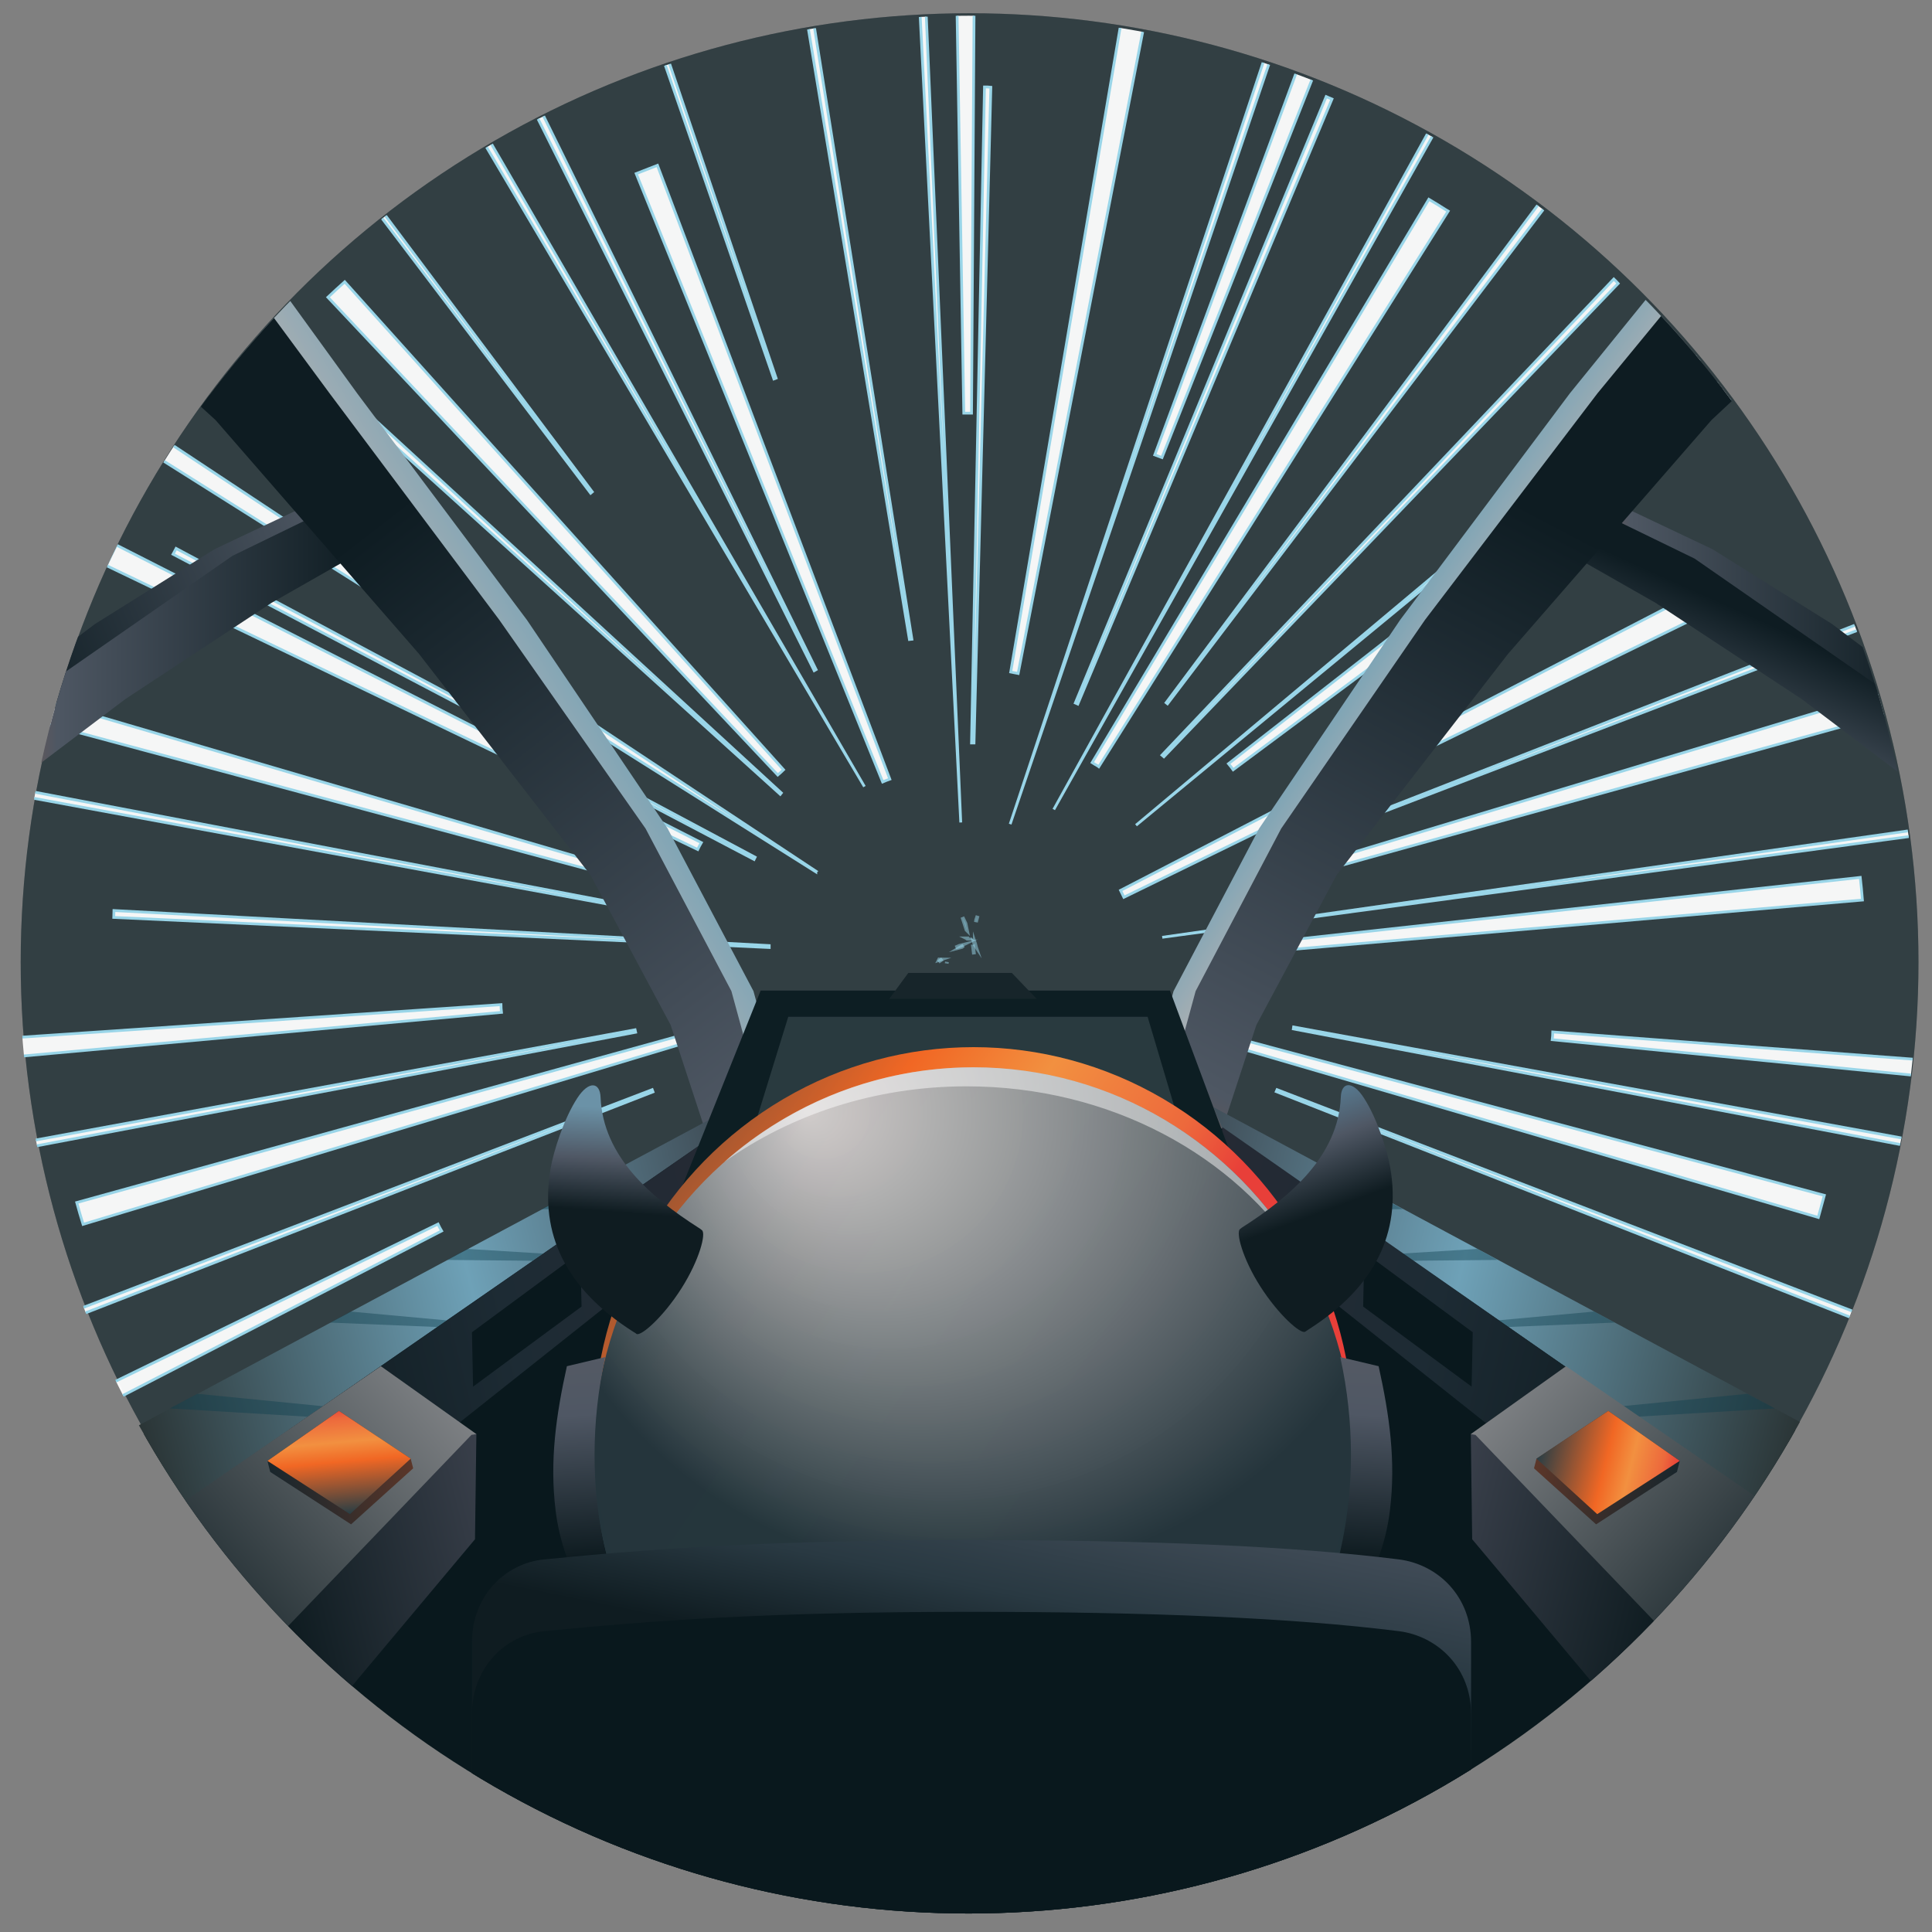 <?xml version="1.0" encoding="utf-8"?>
<!-- Generator: Adobe Illustrator 19.1.0, SVG Export Plug-In . SVG Version: 6.00 Build 0)  -->
<svg version="1.1" id="Layer_1" xmlns="http://www.w3.org/2000/svg" xmlns:xlink="http://www.w3.org/1999/xlink" x="0px" y="0px"
	 width="700px" height="700px" viewBox="0 0 700 700" style="enable-background:new 0 0 700 700;" xml:space="preserve">
<rect x="0" y="0" width="700" height="700" fill="#808080" stroke="none"/>
<style type="text/css">
	.st0{fill:#09181D;}
	.st1{opacity:0.95;clip-path:url(#SVGID_2_);}
	.st2{fill:url(#SVGID_3_);stroke:#8AD5ED;stroke-miterlimit:10;}
	.st3{fill:url(#SVGID_4_);stroke:#8AD5ED;stroke-miterlimit:10;}
	.st4{fill:url(#SVGID_5_);stroke:#8AD5ED;stroke-miterlimit:10;}
	.st5{fill:url(#SVGID_6_);stroke:#8AD5ED;stroke-miterlimit:10;}
	.st6{fill:url(#SVGID_7_);stroke:#8AD5ED;stroke-miterlimit:10;}
	.st7{fill:url(#SVGID_8_);stroke:#8AD5ED;stroke-miterlimit:10;}
	.st8{fill:url(#SVGID_9_);stroke:#8AD5ED;stroke-miterlimit:10;}
	.st9{fill:url(#SVGID_10_);stroke:#8AD5ED;stroke-miterlimit:10;}
	.st10{fill:url(#SVGID_11_);stroke:#8AD5ED;stroke-miterlimit:10;}
	.st11{fill:url(#SVGID_12_);stroke:#8AD5ED;stroke-miterlimit:10;}
	.st12{fill:url(#SVGID_13_);stroke:#8AD5ED;stroke-miterlimit:10;}
	.st13{fill:url(#SVGID_14_);stroke:#8AD5ED;stroke-miterlimit:10;}
	.st14{fill:url(#SVGID_15_);stroke:#8AD5ED;stroke-miterlimit:10;}
	.st15{fill:url(#SVGID_16_);stroke:#8AD5ED;stroke-miterlimit:10;}
	.st16{fill:url(#SVGID_17_);stroke:#8AD5ED;stroke-miterlimit:10;}
	.st17{fill:url(#SVGID_18_);stroke:#8AD5ED;stroke-miterlimit:10;}
	.st18{fill:url(#SVGID_19_);stroke:#8AD5ED;stroke-miterlimit:10;}
	.st19{fill:url(#SVGID_20_);stroke:#8AD5ED;stroke-miterlimit:10;}
	.st20{fill:url(#SVGID_21_);stroke:#8AD5ED;stroke-miterlimit:10;}
	.st21{fill:url(#SVGID_22_);stroke:#8AD5ED;stroke-miterlimit:10;}
	.st22{fill:url(#SVGID_23_);stroke:#8AD5ED;stroke-miterlimit:10;}
	.st23{fill:url(#SVGID_24_);stroke:#8AD5ED;stroke-miterlimit:10;}
	.st24{fill:url(#SVGID_25_);stroke:#8AD5ED;stroke-miterlimit:10;}
	.st25{fill:url(#SVGID_26_);stroke:#8AD5ED;stroke-miterlimit:10;}
	.st26{fill:url(#SVGID_27_);stroke:#8AD5ED;stroke-miterlimit:10;}
	.st27{fill:url(#SVGID_28_);stroke:#8AD5ED;stroke-miterlimit:10;}
	.st28{fill:url(#SVGID_29_);stroke:#8AD5ED;stroke-miterlimit:10;}
	.st29{fill:url(#SVGID_30_);stroke:#8AD5ED;stroke-miterlimit:10;}
	.st30{fill:url(#SVGID_31_);stroke:#8AD5ED;stroke-miterlimit:10;}
	.st31{fill:url(#SVGID_32_);stroke:#8AD5ED;stroke-miterlimit:10;}
	.st32{fill:url(#SVGID_33_);stroke:#8AD5ED;stroke-miterlimit:10;}
	.st33{fill:url(#SVGID_34_);stroke:#8AD5ED;stroke-miterlimit:10;}
	.st34{fill:url(#SVGID_35_);stroke:#8AD5ED;stroke-miterlimit:10;}
	.st35{fill:url(#SVGID_36_);stroke:#8AD5ED;stroke-miterlimit:10;}
	.st36{fill:url(#SVGID_37_);stroke:#8AD5ED;stroke-miterlimit:10;}
	.st37{fill:url(#SVGID_38_);stroke:#8AD5ED;stroke-miterlimit:10;}
	.st38{fill:url(#SVGID_39_);stroke:#8AD5ED;stroke-miterlimit:10;}
	.st39{fill:url(#SVGID_40_);stroke:#8AD5ED;stroke-miterlimit:10;}
	.st40{fill:url(#SVGID_41_);stroke:#8AD5ED;stroke-miterlimit:10;}
	.st41{fill:url(#SVGID_42_);stroke:#8AD5ED;stroke-miterlimit:10;}
	.st42{fill:url(#SVGID_43_);stroke:#8AD5ED;stroke-miterlimit:10;}
	.st43{opacity:0.48;clip-path:url(#SVGID_2_);fill:url(#SVGID_44_);stroke:#8AD5ED;stroke-width:1.364;stroke-miterlimit:10;}
	.st44{opacity:0.48;clip-path:url(#SVGID_2_);fill:url(#SVGID_45_);stroke:#8AD5ED;stroke-width:1.364;stroke-miterlimit:10;}
	.st45{opacity:0.48;clip-path:url(#SVGID_2_);fill:url(#SVGID_46_);stroke:#8AD5ED;stroke-width:1.364;stroke-miterlimit:10;}
	.st46{opacity:0.48;clip-path:url(#SVGID_2_);fill:url(#SVGID_47_);stroke:#8AD5ED;stroke-width:1.364;stroke-miterlimit:10;}
	.st47{opacity:0.48;clip-path:url(#SVGID_2_);fill:url(#SVGID_48_);stroke:#8AD5ED;stroke-width:1.364;stroke-miterlimit:10;}
	.st48{opacity:0.48;clip-path:url(#SVGID_2_);fill:url(#SVGID_49_);stroke:#8AD5ED;stroke-width:1.364;stroke-miterlimit:10;}
	.st49{opacity:0.48;clip-path:url(#SVGID_2_);fill:url(#SVGID_50_);stroke:#8AD5ED;stroke-width:1.364;stroke-miterlimit:10;}
	.st50{opacity:0.48;clip-path:url(#SVGID_2_);fill:url(#SVGID_51_);stroke:#8AD5ED;stroke-width:1.364;stroke-miterlimit:10;}
	.st51{opacity:0.48;clip-path:url(#SVGID_2_);fill:url(#SVGID_52_);stroke:#8AD5ED;stroke-width:1.364;stroke-miterlimit:10;}
	.st52{opacity:0.48;clip-path:url(#SVGID_2_);fill:url(#SVGID_53_);stroke:#8AD5ED;stroke-width:1.364;stroke-miterlimit:10;}
	.st53{opacity:0.17;fill:#FFFFFF;}
	.st54{clip-path:url(#SVGID_55_);}
	.st55{fill:url(#SVGID_56_);}
	.st56{fill:url(#SVGID_57_);}
	.st57{fill:url(#SVGID_58_);}
	.st58{fill:url(#SVGID_59_);}
	.st59{fill:url(#SVGID_60_);}
	.st60{fill:url(#SVGID_61_);}
	.st61{fill:url(#SVGID_62_);}
	.st62{fill:url(#SVGID_63_);}
	.st63{fill:url(#SVGID_64_);}
	.st64{opacity:0.4;fill:#0C3C4C;}
	.st65{fill:url(#SVGID_65_);}
	.st66{fill:url(#SVGID_66_);}
	.st67{fill:url(#SVGID_67_);}
	.st68{fill:url(#SVGID_68_);}
	.st69{fill:url(#SVGID_69_);}
	.st70{fill:url(#SVGID_70_);}
	.st71{fill:url(#SVGID_71_);}
	.st72{fill:url(#SVGID_72_);}
	.st73{fill:url(#SVGID_73_);}
	.st74{fill:url(#SVGID_74_);}
	.st75{fill:url(#SVGID_75_);}
	.st76{fill:#0D1E23;}
	.st77{fill:#17252A;}
	.st78{fill:#293A3F;}
	.st79{fill:url(#SVGID_76_);}
	.st80{fill:url(#SVGID_77_);}
	.st81{fill:url(#SVGID_78_);}
	.st82{opacity:0.48;fill:#FFFFFF;}
	.st83{fill:url(#SVGID_79_);}
	.st84{fill:url(#SVGID_80_);}
	.st85{fill:url(#SVGID_81_);}
	.st86{fill:url(#SVGID_82_);}
</style>
<circle class="st0" cx="351.3" cy="348.6" r="343.8"/>
<g id="rays">
	<defs>
		<circle id="SVGID_1_" cx="350.9" cy="349.5" r="343.8"/>
	</defs>
	<clipPath id="SVGID_2_">
		<use xlink:href="#SVGID_1_"  style="overflow:visible;opacity:0.48;"/>
	</clipPath>
	<g class="st1">
		
			<radialGradient id="SVGID_3_" cx="315.945" cy="311.44" r="501.687" gradientTransform="matrix(0.969 -0.248 0.248 0.969 -76.504 98.137)" gradientUnits="userSpaceOnUse">
			<stop  offset="0" style="stop-color:#FFFFFF"/>
			<stop  offset="0.121" style="stop-color:#FFFFFF"/>
			<stop  offset="1" style="stop-color:#FFFFFF"/>
		</radialGradient>
		<path class="st2" d="M295.7,315.7l-397.2-263c-2,3-4,6.1-6,9.3l403.1,253.9C295.6,315.8,295.7,315.7,295.7,315.7z"/>
		
			<radialGradient id="SVGID_4_" cx="388.823" cy="351.317" r="501.687" gradientTransform="matrix(0.969 -0.248 0.248 0.969 -76.504 98.137)" gradientUnits="userSpaceOnUse">
			<stop  offset="0" style="stop-color:#FFFFFF"/>
			<stop  offset="0.121" style="stop-color:#FFFFFF"/>
			<stop  offset="1" style="stop-color:#FFFFFF"/>
		</radialGradient>
		<path class="st3" d="M867.4,279.4l-446.3,60.2L866.9,276C867.1,277.1,867.2,278.3,867.4,279.4z"/>
		
			<radialGradient id="SVGID_5_" cx="377.158" cy="315.731" r="501.687" gradientTransform="matrix(0.969 -0.248 0.248 0.969 -76.504 98.137)" gradientUnits="userSpaceOnUse">
			<stop  offset="0" style="stop-color:#FFFFFF"/>
			<stop  offset="0.121" style="stop-color:#FFFFFF"/>
			<stop  offset="1" style="stop-color:#FFFFFF"/>
		</radialGradient>
		<path class="st4" d="M381.8,293.3l222.1-401.6c1,0.5,1.9,1.1,2.9,1.6L381.8,293.3z"/>
		
			<radialGradient id="SVGID_6_" cx="377.63" cy="332.779" r="501.687" gradientTransform="matrix(0.969 -0.248 0.248 0.969 -76.504 98.137)" gradientUnits="userSpaceOnUse">
			<stop  offset="0" style="stop-color:#FFFFFF"/>
			<stop  offset="0.121" style="stop-color:#FFFFFF"/>
			<stop  offset="1" style="stop-color:#FFFFFF"/>
		</radialGradient>
		<path class="st5" d="M411.6,299L744.4,20.1c0.8,0.9,1.5,1.8,2.3,2.7L411.6,299z"/>
		
			<radialGradient id="SVGID_7_" cx="359.079" cy="326.439" r="501.687" gradientTransform="matrix(0.969 -0.248 0.248 0.969 -76.504 98.137)" gradientUnits="userSpaceOnUse">
			<stop  offset="0" style="stop-color:#FFFFFF"/>
			<stop  offset="0.121" style="stop-color:#FFFFFF"/>
			<stop  offset="1" style="stop-color:#FFFFFF"/>
		</radialGradient>
		<path class="st6" d="M366,298.6L508-129c1.1,0.4,2.1,0.7,3.2,1.1L366,298.6z"/>
		
			<radialGradient id="SVGID_8_" cx="351.746" cy="324.11" r="501.687" gradientTransform="matrix(0.969 -0.248 0.248 0.969 -76.504 98.137)" gradientUnits="userSpaceOnUse">
			<stop  offset="0" style="stop-color:#FFFFFF"/>
			<stop  offset="0.121" style="stop-color:#FFFFFF"/>
			<stop  offset="1" style="stop-color:#FFFFFF"/>
		</radialGradient>
		<path class="st7" d="M348.1,298l-22.7-451.3c1.1-0.1,2.2-0.1,3.4-0.2L348.1,298z"/>
		
			<radialGradient id="SVGID_9_" cx="337.731" cy="312.298" r="501.687" gradientTransform="matrix(0.969 -0.248 0.248 0.969 -76.504 98.137)" gradientUnits="userSpaceOnUse">
			<stop  offset="0" style="stop-color:#FFFFFF"/>
			<stop  offset="0.121" style="stop-color:#FFFFFF"/>
			<stop  offset="1" style="stop-color:#FFFFFF"/>
		</radialGradient>
		<path class="st8" d="M313.2,285L88.5-95.2c1-0.6,2-1.2,3-1.8L313.2,285z"/>
		
			<radialGradient id="SVGID_10_" cx="345.821" cy="348.793" r="501.687" gradientTransform="matrix(0.969 -0.248 0.248 0.969 -76.504 98.137)" gradientUnits="userSpaceOnUse">
			<stop  offset="0" style="stop-color:#FFFFFF"/>
			<stop  offset="0.121" style="stop-color:#FFFFFF"/>
			<stop  offset="1" style="stop-color:#FFFFFF"/>
		</radialGradient>
		<path class="st9" d="M683.7,482.5l-221.3-87l0.3-0.7l221.9,85.4C684.3,480.9,684,481.7,683.7,482.5z"/>
		
			<radialGradient id="SVGID_11_" cx="345.821" cy="348.793" r="501.687" gradientTransform="matrix(0.969 -0.248 0.248 0.969 -76.504 98.137)" gradientUnits="userSpaceOnUse">
			<stop  offset="0" style="stop-color:#FFFFFF"/>
			<stop  offset="0.121" style="stop-color:#FFFFFF"/>
			<stop  offset="1" style="stop-color:#FFFFFF"/>
		</radialGradient>
		<path class="st10" d="M658.8,441.1l-228.2-66.7c0.3-0.9,0.5-1.8,0.8-2.7L661,433.1C660.3,435.8,659.5,438.4,658.8,441.1z"/>
		
			<radialGradient id="SVGID_12_" cx="346.129" cy="347.587" r="501.687" gradientTransform="matrix(0.969 -0.248 0.248 0.969 -76.504 98.137)" gradientUnits="userSpaceOnUse">
			<stop  offset="0" style="stop-color:#FFFFFF"/>
			<stop  offset="0.121" style="stop-color:#FFFFFF"/>
			<stop  offset="1" style="stop-color:#FFFFFF"/>
		</radialGradient>
		<path class="st11" d="M702.2,417.3l-233.6-44.5l0.1-0.7l233.9,42.7C702.5,415.7,702.4,416.5,702.2,417.3z"/>
		
			<radialGradient id="SVGID_13_" cx="345.821" cy="348.793" r="501.687" gradientTransform="matrix(0.969 -0.248 0.248 0.969 -76.504 98.137)" gradientUnits="userSpaceOnUse">
			<stop  offset="0" style="stop-color:#FFFFFF"/>
			<stop  offset="0.121" style="stop-color:#FFFFFF"/>
			<stop  offset="1" style="stop-color:#FFFFFF"/>
		</radialGradient>
		<path class="st12" d="M799,400l-236.6-23.3c0.1-0.9,0.2-1.9,0.2-2.8l237.1,17.9C799.5,394.5,799.3,397.2,799,400z"/>
		
			<radialGradient id="SVGID_14_" cx="345.821" cy="348.793" r="501.687" gradientTransform="matrix(0.969 -0.248 0.248 0.969 -76.504 98.137)" gradientUnits="userSpaceOnUse">
			<stop  offset="0" style="stop-color:#FFFFFF"/>
			<stop  offset="0.121" style="stop-color:#FFFFFF"/>
			<stop  offset="1" style="stop-color:#FFFFFF"/>
		</radialGradient>
		<path class="st13" d="M-51.3,555.1c-1.3-2.4-2.5-4.9-3.7-7.4l213.7-104.2c0.4,0.8,0.8,1.7,1.3,2.5L-51.3,555.1z"/>
		
			<radialGradient id="SVGID_15_" cx="356.207" cy="229.127" r="501.687" gradientTransform="matrix(0.972 0.235 -0.235 0.972 103.805 39.522)" gradientUnits="userSpaceOnUse">
			<stop  offset="0" style="stop-color:#FFFFFF"/>
			<stop  offset="0.121" style="stop-color:#FFFFFF"/>
			<stop  offset="1" style="stop-color:#FFFFFF"/>
		</radialGradient>
		<path class="st14" d="M41.2,332.4c0-0.8,0.1-1.6,0.1-2.5l237.4,12.7l0,0.7L41.2,332.4z"/>
		
			<radialGradient id="SVGID_16_" cx="345.821" cy="348.793" r="501.687" gradientTransform="matrix(0.969 -0.248 0.248 0.969 -76.504 98.137)" gradientUnits="userSpaceOnUse">
			<stop  offset="0" style="stop-color:#FFFFFF"/>
			<stop  offset="0.121" style="stop-color:#FFFFFF"/>
			<stop  offset="1" style="stop-color:#FFFFFF"/>
		</radialGradient>
		<path class="st15" d="M15,481.9c-0.3-0.7-0.5-1.4-0.8-2.1l222.1-85l0.3,0.8L15,481.9z"/>
		
			<radialGradient id="SVGID_17_" cx="345.821" cy="348.793" r="501.687" gradientTransform="matrix(0.969 -0.248 0.248 0.969 -76.504 98.137)" gradientUnits="userSpaceOnUse">
			<stop  offset="0" style="stop-color:#FFFFFF"/>
			<stop  offset="0.121" style="stop-color:#FFFFFF"/>
			<stop  offset="1" style="stop-color:#FFFFFF"/>
		</radialGradient>
		<path class="st16" d="M674.8,326.1L438,346.6c-0.1-0.9-0.2-1.9-0.3-2.8L674,317.9C674.3,320.6,674.6,323.3,674.8,326.1z"/>
		
			<radialGradient id="SVGID_18_" cx="345.821" cy="348.793" r="501.687" gradientTransform="matrix(0.969 -0.248 0.248 0.969 -76.504 98.137)" gradientUnits="userSpaceOnUse">
			<stop  offset="0" style="stop-color:#FFFFFF"/>
			<stop  offset="0.121" style="stop-color:#FFFFFF"/>
			<stop  offset="1" style="stop-color:#FFFFFF"/>
		</radialGradient>
		<path class="st17" d="M30.1,443.6c-0.8-2.6-1.6-5.3-2.3-7.9l229.2-63.4c0.3,0.9,0.5,1.8,0.8,2.7L30.1,443.6z"/>
		
			<radialGradient id="SVGID_19_" cx="345.821" cy="348.793" r="501.687" gradientTransform="matrix(0.969 -0.248 0.248 0.969 -76.504 98.137)" gradientUnits="userSpaceOnUse">
			<stop  offset="0" style="stop-color:#FFFFFF"/>
			<stop  offset="0.121" style="stop-color:#FFFFFF"/>
			<stop  offset="1" style="stop-color:#FFFFFF"/>
		</radialGradient>
		<path class="st18" d="M230.3,374L-3.3,418.3c-0.1-0.7-0.3-1.5-0.4-2.2l233.8-43L230.3,374z"/>
		
			<radialGradient id="SVGID_20_" cx="345.821" cy="348.793" r="501.687" gradientTransform="matrix(0.969 -0.248 0.248 0.969 -76.504 98.137)" gradientUnits="userSpaceOnUse">
			<stop  offset="0" style="stop-color:#FFFFFF"/>
			<stop  offset="0.121" style="stop-color:#FFFFFF"/>
			<stop  offset="1" style="stop-color:#FFFFFF"/>
		</radialGradient>
		<path class="st19" d="M466.3,319c-0.3-0.9-0.5-1.8-0.8-2.7l227.6-68.7c0.8,2.6,1.6,5.3,2.3,7.9L466.3,319z"/>
		
			<radialGradient id="SVGID_21_" cx="368.901" cy="355.457" r="501.687" gradientTransform="matrix(0.973 -0.23 0.23 0.973 -71.614 96.135)" gradientUnits="userSpaceOnUse">
			<stop  offset="0" style="stop-color:#FFFFFF"/>
			<stop  offset="0.121" style="stop-color:#FFFFFF"/>
			<stop  offset="1" style="stop-color:#FFFFFF"/>
		</radialGradient>
		<path class="st20" d="M181.7,366.8l-236.8,21.6c-0.3-2.8-0.5-5.5-0.7-8.3L181.5,364C181.5,364.9,181.6,365.9,181.7,366.8z"/>
		
			<radialGradient id="SVGID_22_" cx="386.488" cy="345.026" r="501.687" gradientTransform="matrix(0.969 -0.248 0.248 0.969 -76.504 98.137)" gradientUnits="userSpaceOnUse">
			<stop  offset="0" style="stop-color:#FFFFFF"/>
			<stop  offset="0.121" style="stop-color:#FFFFFF"/>
			<stop  offset="1" style="stop-color:#FFFFFF"/>
		</radialGradient>
		<path class="st21" d="M501.1,294.2l-0.3-0.7l221.4-86.6c0.3,0.8,0.6,1.5,0.9,2.3L501.1,294.2z"/>
		
			<radialGradient id="SVGID_23_" cx="370.816" cy="346.3" r="501.687" gradientTransform="matrix(0.969 -0.248 0.248 0.969 -76.504 98.137)" gradientUnits="userSpaceOnUse">
			<stop  offset="0" style="stop-color:#FFFFFF"/>
			<stop  offset="0.121" style="stop-color:#FFFFFF"/>
			<stop  offset="1" style="stop-color:#FFFFFF"/>
		</radialGradient>
		<path class="st22" d="M407.2,325.1c-0.4-0.8-0.8-1.7-1.2-2.5l211.2-109.3c1.3,2.4,2.5,4.9,3.7,7.4L407.2,325.1z"/>
		
			<radialGradient id="SVGID_24_" cx="345.821" cy="348.793" r="501.687" gradientTransform="matrix(0.969 -0.248 0.248 0.969 -76.504 98.137)" gradientUnits="userSpaceOnUse">
			<stop  offset="0" style="stop-color:#FFFFFF"/>
			<stop  offset="0.121" style="stop-color:#FFFFFF"/>
			<stop  offset="1" style="stop-color:#FFFFFF"/>
		</radialGradient>
		<path class="st23" d="M230.1,329.4L-3.7,286.3c0.1-0.8,0.3-1.5,0.4-2.3l233.6,44.5L230.1,329.4z"/>
		
			<radialGradient id="SVGID_25_" cx="345.821" cy="348.793" r="501.687" gradientTransform="matrix(0.969 -0.248 0.248 0.969 -76.504 98.137)" gradientUnits="userSpaceOnUse">
			<stop  offset="0" style="stop-color:#FFFFFF"/>
			<stop  offset="0.121" style="stop-color:#FFFFFF"/>
			<stop  offset="1" style="stop-color:#FFFFFF"/>
		</radialGradient>
		<path class="st24" d="M446.8,278.9c-0.5-0.7-1.1-1.5-1.7-2.2l187.4-146.3c1.7,2.2,3.4,4.4,5,6.6L446.8,278.9z"/>
		
			<radialGradient id="SVGID_26_" cx="345.821" cy="348.793" r="501.687" gradientTransform="matrix(0.969 -0.248 0.248 0.969 -76.504 98.137)" gradientUnits="userSpaceOnUse">
			<stop  offset="0" style="stop-color:#FFFFFF"/>
			<stop  offset="0.121" style="stop-color:#FFFFFF"/>
			<stop  offset="1" style="stop-color:#FFFFFF"/>
		</radialGradient>
		<path class="st25" d="M232.2,320.1L2.6,258.5c0.7-2.7,1.5-5.3,2.2-8L233,317.4C232.7,318.3,232.5,319.2,232.2,320.1z"/>
		
			<radialGradient id="SVGID_27_" cx="345.821" cy="348.793" r="501.687" gradientTransform="matrix(0.969 -0.248 0.248 0.969 -76.504 98.137)" gradientUnits="userSpaceOnUse">
			<stop  offset="0" style="stop-color:#FFFFFF"/>
			<stop  offset="0.121" style="stop-color:#FFFFFF"/>
			<stop  offset="1" style="stop-color:#FFFFFF"/>
		</radialGradient>
		<path class="st26" d="M421.7,274.2l-0.7-0.6l163.7-172.5c0.5,0.5,1.1,1,1.6,1.6L421.7,274.2z"/>
		
			<radialGradient id="SVGID_28_" cx="345.821" cy="348.793" r="501.687" gradientTransform="matrix(0.969 -0.248 0.248 0.969 -76.504 98.137)" gradientUnits="userSpaceOnUse">
			<stop  offset="0" style="stop-color:#FFFFFF"/>
			<stop  offset="0.121" style="stop-color:#FFFFFF"/>
			<stop  offset="1" style="stop-color:#FFFFFF"/>
		</radialGradient>
		<path class="st27" d="M252.8,307.8L38.5,204.9c1.2-2.5,2.4-5,3.7-7.4l211.9,107.8C253.6,306.1,253.2,307,252.8,307.8z"/>
		
			<radialGradient id="SVGID_29_" cx="345.821" cy="348.793" r="501.687" gradientTransform="matrix(0.969 -0.248 0.248 0.969 -76.504 98.137)" gradientUnits="userSpaceOnUse">
			<stop  offset="0" style="stop-color:#FFFFFF"/>
			<stop  offset="0.121" style="stop-color:#FFFFFF"/>
			<stop  offset="1" style="stop-color:#FFFFFF"/>
		</radialGradient>
		<path class="st28" d="M423,255l-0.5-0.4L564.8,64.1c0.7,0.5,1.4,1,2.1,1.6L423,255z"/>
		
			<radialGradient id="SVGID_30_" cx="372.027" cy="372.234" r="501.687" gradientTransform="matrix(0.969 -0.248 0.248 0.969 -76.504 98.137)" gradientUnits="userSpaceOnUse">
			<stop  offset="0" style="stop-color:#FFFFFF"/>
			<stop  offset="0.121" style="stop-color:#FFFFFF"/>
			<stop  offset="1" style="stop-color:#FFFFFF"/>
		</radialGradient>
		<path class="st29" d="M273.2,311.4L62.7,200.8c0.4-0.7,0.7-1.4,1.1-2.1l209.8,111.9L273.2,311.4z"/>
		
			<radialGradient id="SVGID_31_" cx="345.821" cy="348.793" r="501.687" gradientTransform="matrix(0.969 -0.248 0.248 0.969 -76.504 98.137)" gradientUnits="userSpaceOnUse">
			<stop  offset="0" style="stop-color:#FFFFFF"/>
			<stop  offset="0.121" style="stop-color:#FFFFFF"/>
			<stop  offset="1" style="stop-color:#FFFFFF"/>
		</radialGradient>
		<path class="st30" d="M398.1,277.8l-0.4-0.3c-0.7-0.4-1.4-0.8-2-1.2l122-204.1c2,1.2,4,2.4,6,3.7l1,0.6L398.1,277.8z"/>
		
			<radialGradient id="SVGID_32_" cx="336.403" cy="362.519" r="501.687" gradientTransform="matrix(0.969 -0.248 0.248 0.969 -76.504 98.137)" gradientUnits="userSpaceOnUse">
			<stop  offset="0" style="stop-color:#FFFFFF"/>
			<stop  offset="0.121" style="stop-color:#FFFFFF"/>
			<stop  offset="1" style="stop-color:#FFFFFF"/>
		</radialGradient>
		<path class="st31" d="M390.5,255.1l-0.9-0.4L480.5,35c0.7,0.3,1.4,0.6,2.1,0.9L390.5,255.1z"/>
		
			<radialGradient id="SVGID_33_" cx="363.566" cy="371.986" r="501.687" gradientTransform="matrix(0.969 -0.248 0.248 0.969 -76.504 98.137)" gradientUnits="userSpaceOnUse">
			<stop  offset="0" style="stop-color:#FFFFFF"/>
			<stop  offset="0.121" style="stop-color:#FFFFFF"/>
			<stop  offset="1" style="stop-color:#FFFFFF"/>
		</radialGradient>
		<path class="st32" d="M282.7,287.8L106.3,128.4c0.6-0.6,1.1-1.2,1.7-1.9l175.1,160.8L282.7,287.8z"/>
		
			<radialGradient id="SVGID_34_" cx="345.821" cy="348.793" r="501.687" gradientTransform="matrix(0.969 -0.248 0.248 0.969 -76.504 98.137)" gradientUnits="userSpaceOnUse">
			<stop  offset="0" style="stop-color:#FFFFFF"/>
			<stop  offset="0.121" style="stop-color:#FFFFFF"/>
			<stop  offset="1" style="stop-color:#FFFFFF"/>
		</radialGradient>
		<path class="st33" d="M421,165.8c-0.9-0.3-1.7-0.7-2.6-1l82.5-223c2.6,1,5.2,2,7.8,3L421,165.8z"/>
		
			<radialGradient id="SVGID_35_" cx="345.821" cy="348.793" r="501.687" gradientTransform="matrix(0.969 -0.248 0.248 0.969 -76.504 98.137)" gradientUnits="userSpaceOnUse">
			<stop  offset="0" style="stop-color:#FFFFFF"/>
			<stop  offset="0.121" style="stop-color:#FFFFFF"/>
			<stop  offset="1" style="stop-color:#FFFFFF"/>
		</radialGradient>
		<path class="st34" d="M281.8,280.8l-163-173.1c2-1.9,4.1-3.8,6.1-5.6l159,176.8C283.2,279.6,282.5,280.2,281.8,280.8z"/>
		
			<radialGradient id="SVGID_36_" cx="345.821" cy="348.793" r="501.687" gradientTransform="matrix(0.969 -0.248 0.248 0.969 -76.504 98.137)" gradientUnits="userSpaceOnUse">
			<stop  offset="0" style="stop-color:#FFFFFF"/>
			<stop  offset="0.121" style="stop-color:#FFFFFF"/>
			<stop  offset="1" style="stop-color:#FFFFFF"/>
		</radialGradient>
		<path class="st35" d="M214,178.7L70.3-10.7c0.6-0.5,1.2-0.9,1.8-1.4l142.5,190.3L214,178.7z"/>
		
			<radialGradient id="SVGID_37_" cx="352.725" cy="331.424" r="501.687" gradientTransform="matrix(0.969 -0.248 0.248 0.969 -76.504 98.137)" gradientUnits="userSpaceOnUse">
			<stop  offset="0" style="stop-color:#FFFFFF"/>
			<stop  offset="0.121" style="stop-color:#FFFFFF"/>
			<stop  offset="1" style="stop-color:#FFFFFF"/>
		</radialGradient>
		<path class="st36" d="M368.9,244c-0.9-0.2-1.8-0.3-2.7-0.5L406,9.1c2.7,0.5,5.5,1,8.2,1.5L368.9,244z"/>
		
			<radialGradient id="SVGID_38_" cx="336.139" cy="386.78" r="501.921" gradientTransform="matrix(0.969 -0.248 0.248 0.969 -76.504 98.137)" gradientUnits="userSpaceOnUse">
			<stop  offset="0" style="stop-color:#FFFFFF"/>
			<stop  offset="0.121" style="stop-color:#FFFFFF"/>
			<stop  offset="1" style="stop-color:#FFFFFF"/>
		</radialGradient>
		<path class="st37" d="M352.9,269.2l-0.9,0l4.7-237.7c0.8,0,1.5,0,2.3,0.1L352.9,269.2z"/>
		
			<radialGradient id="SVGID_39_" cx="345.821" cy="348.76" r="501.552" gradientTransform="matrix(0.969 -0.248 0.248 0.969 -76.504 98.137)" gradientUnits="userSpaceOnUse">
			<stop  offset="0" style="stop-color:#FFFFFF"/>
			<stop  offset="0.121" style="stop-color:#FFFFFF"/>
			<stop  offset="1" style="stop-color:#FFFFFF"/>
		</radialGradient>
		<path class="st38" d="M295,243L188.6,30.4c0.7-0.4,1.4-0.7,2.1-1.1l105,213.3L295,243z"/>
		
			<radialGradient id="SVGID_40_" cx="345.821" cy="348.793" r="501.687" gradientTransform="matrix(0.969 -0.248 0.248 0.969 -76.504 98.137)" gradientUnits="userSpaceOnUse">
			<stop  offset="0" style="stop-color:#FFFFFF"/>
			<stop  offset="0.121" style="stop-color:#FFFFFF"/>
			<stop  offset="1" style="stop-color:#FFFFFF"/>
		</radialGradient>
		<path class="st39" d="M352,149.7c-0.9,0-1.9,0-2.8,0l-4-237.7c2.8,0,5.5-0.1,8.3,0L352,149.7z"/>
		
			<radialGradient id="SVGID_41_" cx="342.776" cy="314.375" r="501.687" gradientTransform="matrix(0.969 -0.248 0.248 0.969 -76.504 98.137)" gradientUnits="userSpaceOnUse">
			<stop  offset="0" style="stop-color:#FFFFFF"/>
			<stop  offset="0.121" style="stop-color:#FFFFFF"/>
			<stop  offset="1" style="stop-color:#FFFFFF"/>
		</radialGradient>
		<path class="st40" d="M319.8,283.3L230.5,62.9c2.5-1,5.1-2,7.7-3l84.2,222.4C321.6,282.6,320.7,282.9,319.8,283.3z"/>
		
			<radialGradient id="SVGID_42_" cx="345.821" cy="348.793" r="501.687" gradientTransform="matrix(0.972 -0.233 0.233 0.972 -77.549 93.448)" gradientUnits="userSpaceOnUse">
			<stop  offset="0" style="stop-color:#FFFFFF"/>
			<stop  offset="0.121" style="stop-color:#FFFFFF"/>
			<stop  offset="1" style="stop-color:#FFFFFF"/>
		</radialGradient>
		<path class="st41" d="M280.4,137.3L202.6-87.4c0.8-0.3,1.5-0.5,2.3-0.8L281.2,137L280.4,137.3z"/>
		
			<radialGradient id="SVGID_43_" cx="345.821" cy="348.563" r="500.803" gradientTransform="matrix(0.969 -0.248 0.248 0.969 -76.504 98.137)" gradientUnits="userSpaceOnUse">
			<stop  offset="0" style="stop-color:#FFFFFF"/>
			<stop  offset="0.121" style="stop-color:#FFFFFF"/>
			<stop  offset="1" style="stop-color:#FFFFFF"/>
		</radialGradient>
		<path class="st42" d="M330.4,231.6l-0.9,0.1L290.7-2.8c0.7-0.1,1.5-0.2,2.3-0.4L330.4,231.6z"/>
	</g>
	
		<radialGradient id="SVGID_44_" cx="344.013" cy="336.278" r="1202.25" gradientTransform="matrix(0.991 -0.136 0.136 0.991 -44.859 50.665)" gradientUnits="userSpaceOnUse">
		<stop  offset="0" style="stop-color:#4EAECD"/>
		<stop  offset="1.364690e-02" style="stop-color:#56B0CF"/>
		<stop  offset="0.118" style="stop-color:#84C0D9"/>
		<stop  offset="0.23" style="stop-color:#A8D0E2"/>
		<stop  offset="0.347" style="stop-color:#C6DEEA"/>
		<stop  offset="0.473" style="stop-color:#DDEBF2"/>
		<stop  offset="0.611" style="stop-color:#EEF5F8"/>
		<stop  offset="0.77" style="stop-color:#FAFCFD"/>
		<stop  offset="1" style="stop-color:#FFFFFF"/>
	</radialGradient>
	<path class="st43" d="M340.5,347.7c-0.1,0-0.1-0.1-0.2-0.1l-0.1,0.2L340.5,347.7z"/>
	
		<radialGradient id="SVGID_45_" cx="344.013" cy="336.278" r="1202.25" gradientTransform="matrix(0.991 -0.136 0.136 0.991 -44.859 50.665)" gradientUnits="userSpaceOnUse">
		<stop  offset="0" style="stop-color:#4EAECD"/>
		<stop  offset="1.364690e-02" style="stop-color:#56B0CF"/>
		<stop  offset="0.118" style="stop-color:#84C0D9"/>
		<stop  offset="0.23" style="stop-color:#A8D0E2"/>
		<stop  offset="0.347" style="stop-color:#C6DEEA"/>
		<stop  offset="0.473" style="stop-color:#DDEBF2"/>
		<stop  offset="0.611" style="stop-color:#EEF5F8"/>
		<stop  offset="0.77" style="stop-color:#FAFCFD"/>
		<stop  offset="1" style="stop-color:#FFFFFF"/>
	</radialGradient>
	<polygon class="st44" points="343.1,348.5 343,349.1 343.1,348.5 	"/>
	
		<radialGradient id="SVGID_46_" cx="344.013" cy="336.278" r="1202.25" gradientTransform="matrix(0.991 -0.136 0.136 0.991 -44.859 50.665)" gradientUnits="userSpaceOnUse">
		<stop  offset="0" style="stop-color:#4EAECD"/>
		<stop  offset="1.364690e-02" style="stop-color:#56B0CF"/>
		<stop  offset="0.118" style="stop-color:#84C0D9"/>
		<stop  offset="0.23" style="stop-color:#A8D0E2"/>
		<stop  offset="0.347" style="stop-color:#C6DEEA"/>
		<stop  offset="0.473" style="stop-color:#DDEBF2"/>
		<stop  offset="0.611" style="stop-color:#EEF5F8"/>
		<stop  offset="0.77" style="stop-color:#FAFCFD"/>
		<stop  offset="1" style="stop-color:#FFFFFF"/>
	</radialGradient>
	<polygon class="st45" points="341.3,347.6 340,348.5 341.4,347.5 	"/>
	
		<radialGradient id="SVGID_47_" cx="344.013" cy="336.278" r="1202.25" gradientTransform="matrix(0.991 -0.136 0.136 0.991 -44.859 50.665)" gradientUnits="userSpaceOnUse">
		<stop  offset="0" style="stop-color:#4EAECD"/>
		<stop  offset="1.364690e-02" style="stop-color:#56B0CF"/>
		<stop  offset="0.118" style="stop-color:#84C0D9"/>
		<stop  offset="0.23" style="stop-color:#A8D0E2"/>
		<stop  offset="0.347" style="stop-color:#C6DEEA"/>
		<stop  offset="0.473" style="stop-color:#DDEBF2"/>
		<stop  offset="0.611" style="stop-color:#EEF5F8"/>
		<stop  offset="0.77" style="stop-color:#FAFCFD"/>
		<stop  offset="1" style="stop-color:#FFFFFF"/>
	</radialGradient>
	<polygon class="st46" points="349.1,342.6 348.1,343.2 348.5,343.1 349.1,342.6 	"/>
	
		<radialGradient id="SVGID_48_" cx="344.013" cy="336.278" r="1202.25" gradientTransform="matrix(0.991 -0.136 0.136 0.991 -44.859 50.665)" gradientUnits="userSpaceOnUse">
		<stop  offset="0" style="stop-color:#4EAECD"/>
		<stop  offset="1.364690e-02" style="stop-color:#56B0CF"/>
		<stop  offset="0.118" style="stop-color:#84C0D9"/>
		<stop  offset="0.23" style="stop-color:#A8D0E2"/>
		<stop  offset="0.347" style="stop-color:#C6DEEA"/>
		<stop  offset="0.473" style="stop-color:#DDEBF2"/>
		<stop  offset="0.611" style="stop-color:#EEF5F8"/>
		<stop  offset="0.77" style="stop-color:#FAFCFD"/>
		<stop  offset="1" style="stop-color:#FFFFFF"/>
	</radialGradient>
	<polygon class="st47" points="347.6,342.7 346.2,343.3 348,342.7 348.4,342.5 	"/>
	
		<radialGradient id="SVGID_49_" cx="344.013" cy="336.278" r="1202.25" gradientTransform="matrix(0.991 -0.136 0.136 0.991 -44.859 50.665)" gradientUnits="userSpaceOnUse">
		<stop  offset="0" style="stop-color:#4EAECD"/>
		<stop  offset="1.364690e-02" style="stop-color:#56B0CF"/>
		<stop  offset="0.118" style="stop-color:#84C0D9"/>
		<stop  offset="0.23" style="stop-color:#A8D0E2"/>
		<stop  offset="0.347" style="stop-color:#C6DEEA"/>
		<stop  offset="0.473" style="stop-color:#DDEBF2"/>
		<stop  offset="0.611" style="stop-color:#EEF5F8"/>
		<stop  offset="0.77" style="stop-color:#FAFCFD"/>
		<stop  offset="1" style="stop-color:#FFFFFF"/>
	</radialGradient>
	<polygon class="st48" points="350.5,340.1 350.6,340.1 350.4,340 351.1,340 351,340 351,340 350.4,340 350.4,340 350.4,340 
		350,340 350.1,340 	"/>
	
		<radialGradient id="SVGID_50_" cx="344.013" cy="336.278" r="1202.25" gradientTransform="matrix(0.991 -0.136 0.136 0.991 -44.859 50.665)" gradientUnits="userSpaceOnUse">
		<stop  offset="0" style="stop-color:#4EAECD"/>
		<stop  offset="1.364690e-02" style="stop-color:#56B0CF"/>
		<stop  offset="0.118" style="stop-color:#84C0D9"/>
		<stop  offset="0.23" style="stop-color:#A8D0E2"/>
		<stop  offset="0.347" style="stop-color:#C6DEEA"/>
		<stop  offset="0.473" style="stop-color:#DDEBF2"/>
		<stop  offset="0.611" style="stop-color:#EEF5F8"/>
		<stop  offset="0.77" style="stop-color:#FAFCFD"/>
		<stop  offset="1" style="stop-color:#FFFFFF"/>
	</radialGradient>
	<polygon class="st49" points="350.2,336.9 350.3,337 349.8,334.6 348.7,332.3 	"/>
	
		<radialGradient id="SVGID_51_" cx="344.013" cy="336.278" r="1202.25" gradientTransform="matrix(0.991 -0.136 0.136 0.991 -44.859 50.665)" gradientUnits="userSpaceOnUse">
		<stop  offset="0" style="stop-color:#4EAECD"/>
		<stop  offset="1.364690e-02" style="stop-color:#56B0CF"/>
		<stop  offset="0.118" style="stop-color:#84C0D9"/>
		<stop  offset="0.23" style="stop-color:#A8D0E2"/>
		<stop  offset="0.347" style="stop-color:#C6DEEA"/>
		<stop  offset="0.473" style="stop-color:#DDEBF2"/>
		<stop  offset="0.611" style="stop-color:#EEF5F8"/>
		<stop  offset="0.77" style="stop-color:#FAFCFD"/>
		<stop  offset="1" style="stop-color:#FFFFFF"/>
	</radialGradient>
	<polygon class="st50" points="353.2,342.3 353.4,342.6 353.3,342.3 353.4,342.4 353.3,342 353.3,342 353.2,341.7 353.2,341.8 
		353.1,341.7 353.2,342.1 353.1,342 	"/>
	
		<radialGradient id="SVGID_52_" cx="344.013" cy="336.278" r="1202.25" gradientTransform="matrix(0.991 -0.136 0.136 0.991 -44.859 50.665)" gradientUnits="userSpaceOnUse">
		<stop  offset="0" style="stop-color:#4EAECD"/>
		<stop  offset="1.364690e-02" style="stop-color:#56B0CF"/>
		<stop  offset="0.118" style="stop-color:#84C0D9"/>
		<stop  offset="0.23" style="stop-color:#A8D0E2"/>
		<stop  offset="0.347" style="stop-color:#C6DEEA"/>
		<stop  offset="0.473" style="stop-color:#DDEBF2"/>
		<stop  offset="0.611" style="stop-color:#EEF5F8"/>
		<stop  offset="0.77" style="stop-color:#FAFCFD"/>
		<stop  offset="1" style="stop-color:#FFFFFF"/>
	</radialGradient>
	<polygon class="st51" points="352.9,345.8 352.5,342.3 352.5,342.4 	"/>
	
		<radialGradient id="SVGID_53_" cx="344.013" cy="336.278" r="1202.25" gradientTransform="matrix(0.991 -0.136 0.136 0.991 -44.859 50.665)" gradientUnits="userSpaceOnUse">
		<stop  offset="0" style="stop-color:#4EAECD"/>
		<stop  offset="1.364690e-02" style="stop-color:#56B0CF"/>
		<stop  offset="0.118" style="stop-color:#84C0D9"/>
		<stop  offset="0.23" style="stop-color:#A8D0E2"/>
		<stop  offset="0.347" style="stop-color:#C6DEEA"/>
		<stop  offset="0.473" style="stop-color:#DDEBF2"/>
		<stop  offset="0.611" style="stop-color:#EEF5F8"/>
		<stop  offset="0.77" style="stop-color:#FAFCFD"/>
		<stop  offset="1" style="stop-color:#FFFFFF"/>
	</radialGradient>
	<polygon class="st52" points="353.6,334.1 353.7,333.3 354.2,331.8 	"/>
</g>
<circle id="window" class="st53" cx="351.3" cy="348.6" r="343.8"/>
<g id="ship">
	<defs>
		<circle id="SVGID_54_" cx="350.9" cy="349.5" r="343.8"/>
	</defs>
	<clipPath id="SVGID_55_">
		<use xlink:href="#SVGID_54_"  style="overflow:visible;"/>
	</clipPath>
	<g class="st54">
		<path class="st0" d="M25,534.3c2.7-1.3,230.3-125.9,230.3-125.9h187.6l276.1,146v153.3H25V534.3z"/>
		<g>
			<g>
				<linearGradient id="SVGID_56_" gradientUnits="userSpaceOnUse" x1="573.908" y1="225.15" x2="695.472" y2="225.15">
					<stop  offset="0" style="stop-color:#775950"/>
					<stop  offset="0.139" style="stop-color:#4E5763"/>
					<stop  offset="1" style="stop-color:#0E1C22"/>
				</linearGradient>
				<polygon class="st55" points="582.3,180.9 620.5,199 663.8,226.1 695.5,250 695.5,269.4 665.7,247.5 623.1,218.4 573.9,190.6 
									"/>
				<linearGradient id="SVGID_57_" gradientUnits="userSpaceOnUse" x1="616.927" y1="274.229" x2="638.971" y2="225.164">
					<stop  offset="0" style="stop-color:#775950"/>
					<stop  offset="0.139" style="stop-color:#4E5763"/>
					<stop  offset="1" style="stop-color:#0E1C22"/>
				</linearGradient>
				<polygon class="st56" points="695.5,285.6 652.8,253.3 599.8,218.4 566.8,199.6 576.8,184.3 614,202.4 695.5,259 				"/>
			</g>
			<g>
				<linearGradient id="SVGID_58_" gradientUnits="userSpaceOnUse" x1="143.368" y1="191.694" x2="1.368" y2="248.194">
					<stop  offset="0" style="stop-color:#775950"/>
					<stop  offset="0.139" style="stop-color:#4E5763"/>
					<stop  offset="1" style="stop-color:#0E1C22"/>
				</linearGradient>
				<polygon class="st57" points="115.9,180.9 77.7,199 34.4,226.1 2.7,250 2.7,269.4 32.4,247.5 75.1,218.4 124.3,190.6 				"/>
				<linearGradient id="SVGID_59_" gradientUnits="userSpaceOnUse" x1="2.705" y1="234.433" x2="131.381" y2="234.433">
					<stop  offset="0" style="stop-color:#775950"/>
					<stop  offset="0.139" style="stop-color:#4E5763"/>
					<stop  offset="1" style="stop-color:#0E1C22"/>
				</linearGradient>
				<polygon class="st58" points="2.7,285.6 45.4,253.3 98.4,218.4 131.4,199.6 121.4,183.3 84.2,201.4 2.7,258 				"/>
			</g>
			<g>
				<linearGradient id="SVGID_60_" gradientUnits="userSpaceOnUse" x1="500.683" y1="219.505" x2="540.669" y2="247.101">
					<stop  offset="0" style="stop-color:#6EA1B7"/>
					<stop  offset="0.668" style="stop-color:#AEB0B2"/>
					<stop  offset="1" style="stop-color:#56595A"/>
				</linearGradient>
				<polygon class="st59" points="634.7,61.2 568.8,142.5 507.3,224.6 456.2,300.2 425.2,359.1 411.6,408.9 434.9,408.9 
					447.2,371.4 476.3,317 538.4,236.9 612.1,152.2 663.4,104.3 				"/>
				<linearGradient id="SVGID_61_" gradientUnits="userSpaceOnUse" x1="442.324" y1="440.952" x2="572.324" y2="193.619">
					<stop  offset="0" style="stop-color:#775950"/>
					<stop  offset="0.139" style="stop-color:#4E5763"/>
					<stop  offset="1" style="stop-color:#0E1C22"/>
				</linearGradient>
				<polygon class="st60" points="645.7,61.2 578.8,142.5 516.3,224.6 464.2,300.2 433.2,359.1 419.6,408.9 442.9,408.9 
					455.2,371.4 484.3,317 546.4,236.9 620.1,152.2 671.4,104.3 				"/>
			</g>
			<g>
				<linearGradient id="SVGID_62_" gradientUnits="userSpaceOnUse" x1="210.3" y1="219.784" x2="143.838" y2="260.4">
					<stop  offset="0" style="stop-color:#6EA1B7"/>
					<stop  offset="0.668" style="stop-color:#AEB0B2"/>
					<stop  offset="1" style="stop-color:#56595A"/>
				</linearGradient>
				<polygon class="st61" points="74.7,67 129.4,142.5 190.9,224.6 241.9,300.2 273,359.1 286.6,408.9 263.3,408.9 251,371.4 
					221.9,317 159.8,236.9 86.1,152.2 40.1,110.2 				"/>
				<linearGradient id="SVGID_63_" gradientUnits="userSpaceOnUse" x1="303.876" y1="424.838" x2="127.21" y2="196.171">
					<stop  offset="0" style="stop-color:#775950"/>
					<stop  offset="0.139" style="stop-color:#4E5763"/>
					<stop  offset="1" style="stop-color:#0E1C22"/>
				</linearGradient>
				<polygon class="st62" points="63.7,67 119.4,142.5 180.9,224.6 233.9,300.2 265,359.1 278.6,408.9 255.3,408.9 243,371.4 
					213.9,317 151.8,236.9 78.1,152.2 32.1,110.2 				"/>
			</g>
		</g>
		<g>
			<g>
				
					<linearGradient id="SVGID_64_" gradientUnits="userSpaceOnUse" x1="415.643" y1="502.34" x2="725.385" y2="502.34" gradientTransform="matrix(0.97 0.245 -0.245 0.97 144.931 -129.356)">
					<stop  offset="4.048583e-03" style="stop-color:#41505A"/>
					<stop  offset="0.327" style="stop-color:#6EA1B7"/>
					<stop  offset="0.801" style="stop-color:#232928"/>
				</linearGradient>
				<polygon class="st63" points="442.9,408.9 439.6,401.1 720.9,552.1 708.7,593.4 				"/>
				<polygon class="st64" points="481.1,435.7 502.5,435 508.3,438.1 484.5,438.1 				"/>
				<polygon class="st64" points="507.8,454.2 535.3,452.5 542.6,456.5 511.6,456.8 				"/>
				<polygon class="st64" points="542.6,478.4 577.6,475.2 585,479.2 546.2,480.8 				"/>
				<polygon class="st64" points="587.6,509.5 633.1,505 643.1,510.3 593.1,513.3 				"/>
				<g>
					
						<linearGradient id="SVGID_65_" gradientUnits="userSpaceOnUse" x1="420.645" y1="502.345" x2="600.157" y2="502.345" gradientTransform="matrix(0.97 0.245 -0.245 0.97 144.931 -129.356)">
						<stop  offset="0" style="stop-color:#252A34"/>
						<stop  offset="0.504" style="stop-color:#1D2B34"/>
						<stop  offset="1" style="stop-color:#0F1C21"/>
					</linearGradient>
					<polygon class="st65" points="442.9,408.4 439.6,437.2 590.5,557 600.3,518.3 					"/>
					<polygon class="st0" points="493.9,473.4 533.2,502.4 533.6,482.7 494.3,453.7 					"/>
				</g>
			</g>
			<g>
				
					<linearGradient id="SVGID_66_" gradientUnits="userSpaceOnUse" x1="536.172" y1="500.404" x2="654.684" y2="598.415" gradientTransform="matrix(1 2.140560e-02 -2.140560e-02 1 12.278 -12.554)">
					<stop  offset="0" style="stop-color:#85878A"/>
					<stop  offset="1" style="stop-color:#09181D"/>
				</linearGradient>
				<polygon class="st66" points="567.4,495 532.9,519.6 638.8,632.3 657.1,556.7 				"/>
				
					<linearGradient id="SVGID_67_" gradientUnits="userSpaceOnUse" x1="-237.321" y1="715.394" x2="-186.758" y2="715.394" gradientTransform="matrix(0.97 0.242 -0.242 0.97 960.711 -110.724)">
					<stop  offset="0" style="stop-color:#5B3629"/>
					<stop  offset="1" style="stop-color:#19262C"/>
				</linearGradient>
				<polygon class="st67" points="556.7,528.5 555.8,532 578.3,552.3 607.6,533.3 608.6,529.3 582.7,511.2 				"/>
				
					<linearGradient id="SVGID_68_" gradientUnits="userSpaceOnUse" x1="-237.321" y1="713.531" x2="-186.758" y2="713.531" gradientTransform="matrix(0.97 0.242 -0.242 0.97 960.711 -110.724)">
					<stop  offset="0" style="stop-color:#283E45"/>
					<stop  offset="0.487" style="stop-color:#F16724"/>
					<stop  offset="0.668" style="stop-color:#F29040"/>
					<stop  offset="0.888" style="stop-color:#ED693C"/>
					<stop  offset="1" style="stop-color:#E83F39"/>
				</linearGradient>
				<polygon class="st68" points="582.7,511.2 556.7,528.5 578.7,548.6 608.6,529.3 				"/>
				
					<linearGradient id="SVGID_69_" gradientUnits="userSpaceOnUse" x1="-262.53" y1="773.466" x2="-129.53" y2="773.466" gradientTransform="matrix(0.97 0.242 -0.242 0.97 960.711 -110.724)">
					<stop  offset="0" style="stop-color:#393F4A"/>
					<stop  offset="0.614" style="stop-color:#0F1C21"/>
				</linearGradient>
				<polygon class="st69" points="532.9,519.6 533.4,557.7 620.7,661.9 638.4,646.3 642,631.8 534.6,519.9 				"/>
			</g>
		</g>
		<g>
			<g>
				
					<linearGradient id="SVGID_70_" gradientUnits="userSpaceOnUse" x1="-7.856" y1="612.908" x2="293.035" y2="612.908" gradientTransform="matrix(-0.97 0.245 0.245 0.97 113.726 -129.356)">
					<stop  offset="4.048583e-03" style="stop-color:#41505A"/>
					<stop  offset="0.327" style="stop-color:#6EA1B7"/>
					<stop  offset="0.801" style="stop-color:#232928"/>
				</linearGradient>
				<polygon class="st70" points="258.5,411.5 256.8,405.8 -16.3,552.1 -4.1,593.4 				"/>
				<polygon class="st64" points="223.5,435.7 202.1,435 196.2,438.1 220.1,438.1 				"/>
				<polygon class="st64" points="196.8,454.2 169.3,452.5 162,456.5 193,456.8 				"/>
				<polygon class="st64" points="161.9,478.4 127,475.2 119.6,479.2 158.4,480.8 				"/>
				<polygon class="st64" points="117,509.5 71.5,505 61.5,510.3 111.5,513.3 				"/>
				<g>
					
						<linearGradient id="SVGID_71_" gradientUnits="userSpaceOnUse" x1="-7.856" y1="612.677" x2="167.808" y2="612.677" gradientTransform="matrix(-0.97 0.245 0.245 0.97 113.726 -129.356)">
						<stop  offset="0" style="stop-color:#252A34"/>
						<stop  offset="0.504" style="stop-color:#1D2B34"/>
						<stop  offset="1" style="stop-color:#0F1C21"/>
					</linearGradient>
					<polygon class="st71" points="258.5,411.5 265,437.2 114.1,557 104.3,518.3 					"/>
					<polygon class="st0" points="210.7,473.4 171.4,502.4 171,482.7 210.3,453.7 					"/>
				</g>
			</g>
			<g>
				
					<linearGradient id="SVGID_72_" gradientUnits="userSpaceOnUse" x1="277.682" y1="505.939" x2="396.195" y2="603.949" gradientTransform="matrix(-1 2.140560e-02 2.140560e-02 1 434.622 -12.554)">
					<stop  offset="0" style="stop-color:#85878A"/>
					<stop  offset="1" style="stop-color:#09181D"/>
				</linearGradient>
				<polygon class="st72" points="138,495 172.6,519.6 66.7,632.3 48.3,556.7 				"/>
				
					<linearGradient id="SVGID_73_" gradientUnits="userSpaceOnUse" x1="-488.183" y1="777.971" x2="-437.62" y2="777.971" gradientTransform="matrix(-0.97 0.242 0.242 0.97 -513.811 -110.724)">
					<stop  offset="0" style="stop-color:#5B3629"/>
					<stop  offset="1" style="stop-color:#19262C"/>
				</linearGradient>
				<polygon class="st73" points="148.8,528.5 149.7,532 127.2,552.3 97.9,533.3 96.9,529.3 122.8,511.2 				"/>
				<linearGradient id="SVGID_74_" gradientUnits="userSpaceOnUse" x1="124.609" y1="548.708" x2="121.109" y2="509.708">
					<stop  offset="0" style="stop-color:#283E45"/>
					<stop  offset="0.487" style="stop-color:#F16724"/>
					<stop  offset="0.668" style="stop-color:#F29040"/>
					<stop  offset="0.888" style="stop-color:#ED693C"/>
					<stop  offset="1" style="stop-color:#E83F39"/>
				</linearGradient>
				<polygon class="st74" points="122.8,511.2 148.8,528.5 126.8,548.6 96.9,529.3 				"/>
				
					<linearGradient id="SVGID_75_" gradientUnits="userSpaceOnUse" x1="-513.392" y1="836.043" x2="-380.392" y2="836.043" gradientTransform="matrix(-0.97 0.242 0.242 0.97 -513.811 -110.724)">
					<stop  offset="0" style="stop-color:#393F4A"/>
					<stop  offset="0.614" style="stop-color:#0F1C21"/>
				</linearGradient>
				<polygon class="st75" points="172.6,519.6 172.1,557.7 84.8,661.9 67.1,646.3 63.5,631.8 170.8,519.9 				"/>
			</g>
		</g>
		<g>
			<polygon class="st76" points="275.6,358.9 239.8,448.2 457.1,448.2 423.9,358.9 			"/>
			<polygon class="st77" points="322.2,361.9 329.1,352.5 366.6,352.5 375.6,361.9 			"/>
			<path class="st78" d="M285.6,368.4c0.9,0,130.2,0,130.2,0l20.7,69.6l-172-1.3L285.6,368.4z"/>
			<rect x="239.8" y="448.2" class="st0" width="217.3" height="15.5"/>
		</g>
		<g>
			<linearGradient id="SVGID_76_" gradientUnits="userSpaceOnUse" x1="179.913" y1="402.278" x2="374.757" y2="534.58">
				<stop  offset="0" style="stop-color:#283E45"/>
				<stop  offset="0.487" style="stop-color:#F16724"/>
				<stop  offset="0.668" style="stop-color:#F29040"/>
				<stop  offset="0.888" style="stop-color:#ED693C"/>
				<stop  offset="1" style="stop-color:#E83F39"/>
			</linearGradient>
			<ellipse class="st79" cx="352.7" cy="519.6" rx="137.7" ry="140.2"/>
			
				<radialGradient id="SVGID_77_" cx="351.738" cy="404.393" r="166.639" fx="292.111" fy="402.793" gradientUnits="userSpaceOnUse">
				<stop  offset="0" style="stop-color:#D0D1D3;stop-opacity:0.95"/>
				<stop  offset="1" style="stop-color:#24353C;stop-opacity:0.998"/>
			</radialGradient>
			<ellipse class="st80" cx="352.7" cy="526.9" rx="137.7" ry="140.2"/>
			<linearGradient id="SVGID_78_" gradientUnits="userSpaceOnUse" x1="229.66" y1="402.22" x2="224.743" y2="466.147">
				<stop  offset="0" style="stop-color:#6B92A7"/>
				<stop  offset="0.291" style="stop-color:#4F5764"/>
				<stop  offset="0.582" style="stop-color:#0F1C21"/>
			</linearGradient>
			<path class="st81" d="M217.6,397.6c-0.2-5.5-4.2-6.2-8.4,0.2c-4.9,7.5-8.6,19.2-9.7,25.5c-4.1,23.9,5.6,43.7,29.9,59.2
				c0,0,1.2,0.7,1.2,0.8c1.6,1,9.7-6.1,16.3-16.5c6.6-10.4,9-20,7.4-21.1c-0.1-0.1-1-0.8-1.1-0.8C235.8,433.8,218.5,419,217.6,397.6
				z"/>
			<path class="st82" d="M350.2,393.6c52.1,0,97.4,25.1,121.2,62.3c-23.9-41.4-68.1-69.2-118.7-69.2c-34.5,0-66.1,12.9-90.3,34.3
				C286.4,403.9,316.9,393.6,350.2,393.6z"/>
			<linearGradient id="SVGID_79_" gradientUnits="userSpaceOnUse" x1="461.292" y1="394.093" x2="490.029" y2="472.169">
				<stop  offset="0" style="stop-color:#5B8BA6"/>
				<stop  offset="0.291" style="stop-color:#4F5764"/>
				<stop  offset="0.582" style="stop-color:#0F1C21"/>
			</linearGradient>
			<path class="st83" d="M485.8,397.5c0.2-5.5,4.2-6.1,8.3,0.2c4.9,7.5,8.5,19.1,9.6,25.3c4.1,23.7-5.6,43.4-29.6,58.7
				c0,0-1.1,0.7-1.2,0.8c-1.6,1-9.6-6-16.2-16.3c-6.6-10.3-9-19.9-7.4-20.9c0.1-0.1,1-0.8,1.1-0.8
				C467.7,433.4,484.9,418.7,485.8,397.5z"/>
			<g>
				<linearGradient id="SVGID_80_" gradientUnits="userSpaceOnUse" x1="213.847" y1="474.49" x2="218.702" y2="563.083">
					<stop  offset="0" style="stop-color:#585C65"/>
					<stop  offset="0.427" style="stop-color:#4F5764"/>
					<stop  offset="1" style="stop-color:#0F1C21"/>
				</linearGradient>
				<path class="st84" d="M229.2,604.1c-12-15.5-25.2-34.1-27.9-56.9c-2.2-17.9,0.2-34.6,4.1-52.2l13.9-3.3
					c-10.7,48.4,2.5,92.1,18.4,112.7L229.2,604.1z"/>
			</g>
			<g>
				
					<linearGradient id="SVGID_81_" gradientUnits="userSpaceOnUse" x1="25.735" y1="474.49" x2="30.589" y2="563.083" gradientTransform="matrix(-1 0 0 1 516.803 0)">
					<stop  offset="0" style="stop-color:#585C65"/>
					<stop  offset="0.427" style="stop-color:#4F5764"/>
					<stop  offset="1" style="stop-color:#0F1C21"/>
				</linearGradient>
				<path class="st85" d="M475.7,604.1c12-15.5,25.2-34.1,27.9-56.9c2.2-17.9-0.2-34.6-4.1-52.2l-13.9-3.3
					c10.7,48.4-2.5,92.1-18.4,112.7L475.7,604.1z"/>
			</g>
		</g>
		<linearGradient id="SVGID_82_" gradientUnits="userSpaceOnUse" x1="380.502" y1="511.354" x2="360.502" y2="610.354">
			<stop  offset="0" style="stop-color:#4F5764"/>
			<stop  offset="0.668" style="stop-color:#293942"/>
			<stop  offset="1" style="stop-color:#0F1C21"/>
		</linearGradient>
		<path class="st86" d="M506.7,740.2H197.2c-14.4,0-26.2-13.5-26.2-30V595c0-16.5,11.8-28.6,26.2-30c38.4-3.8,81.6-7,154-7
			c65.8,0,117.3,2.2,155.6,7c14.3,1.8,26.2,13.5,26.2,30v115.2C532.9,726.7,521.1,740.2,506.7,740.2z"/>
		<path class="st0" d="M506.7,766.2H197.2c-14.4,0-26.2-13.5-26.2-30V621c0-16.5,11.8-28.6,26.2-30c38.4-3.8,81.6-7,154-7
			c65.8,0,117.3,2.2,155.6,7c14.3,1.8,26.2,13.5,26.2,30v115.2C532.9,752.7,521.1,766.2,506.7,766.2z"/>
	</g>
</g>
</svg>
